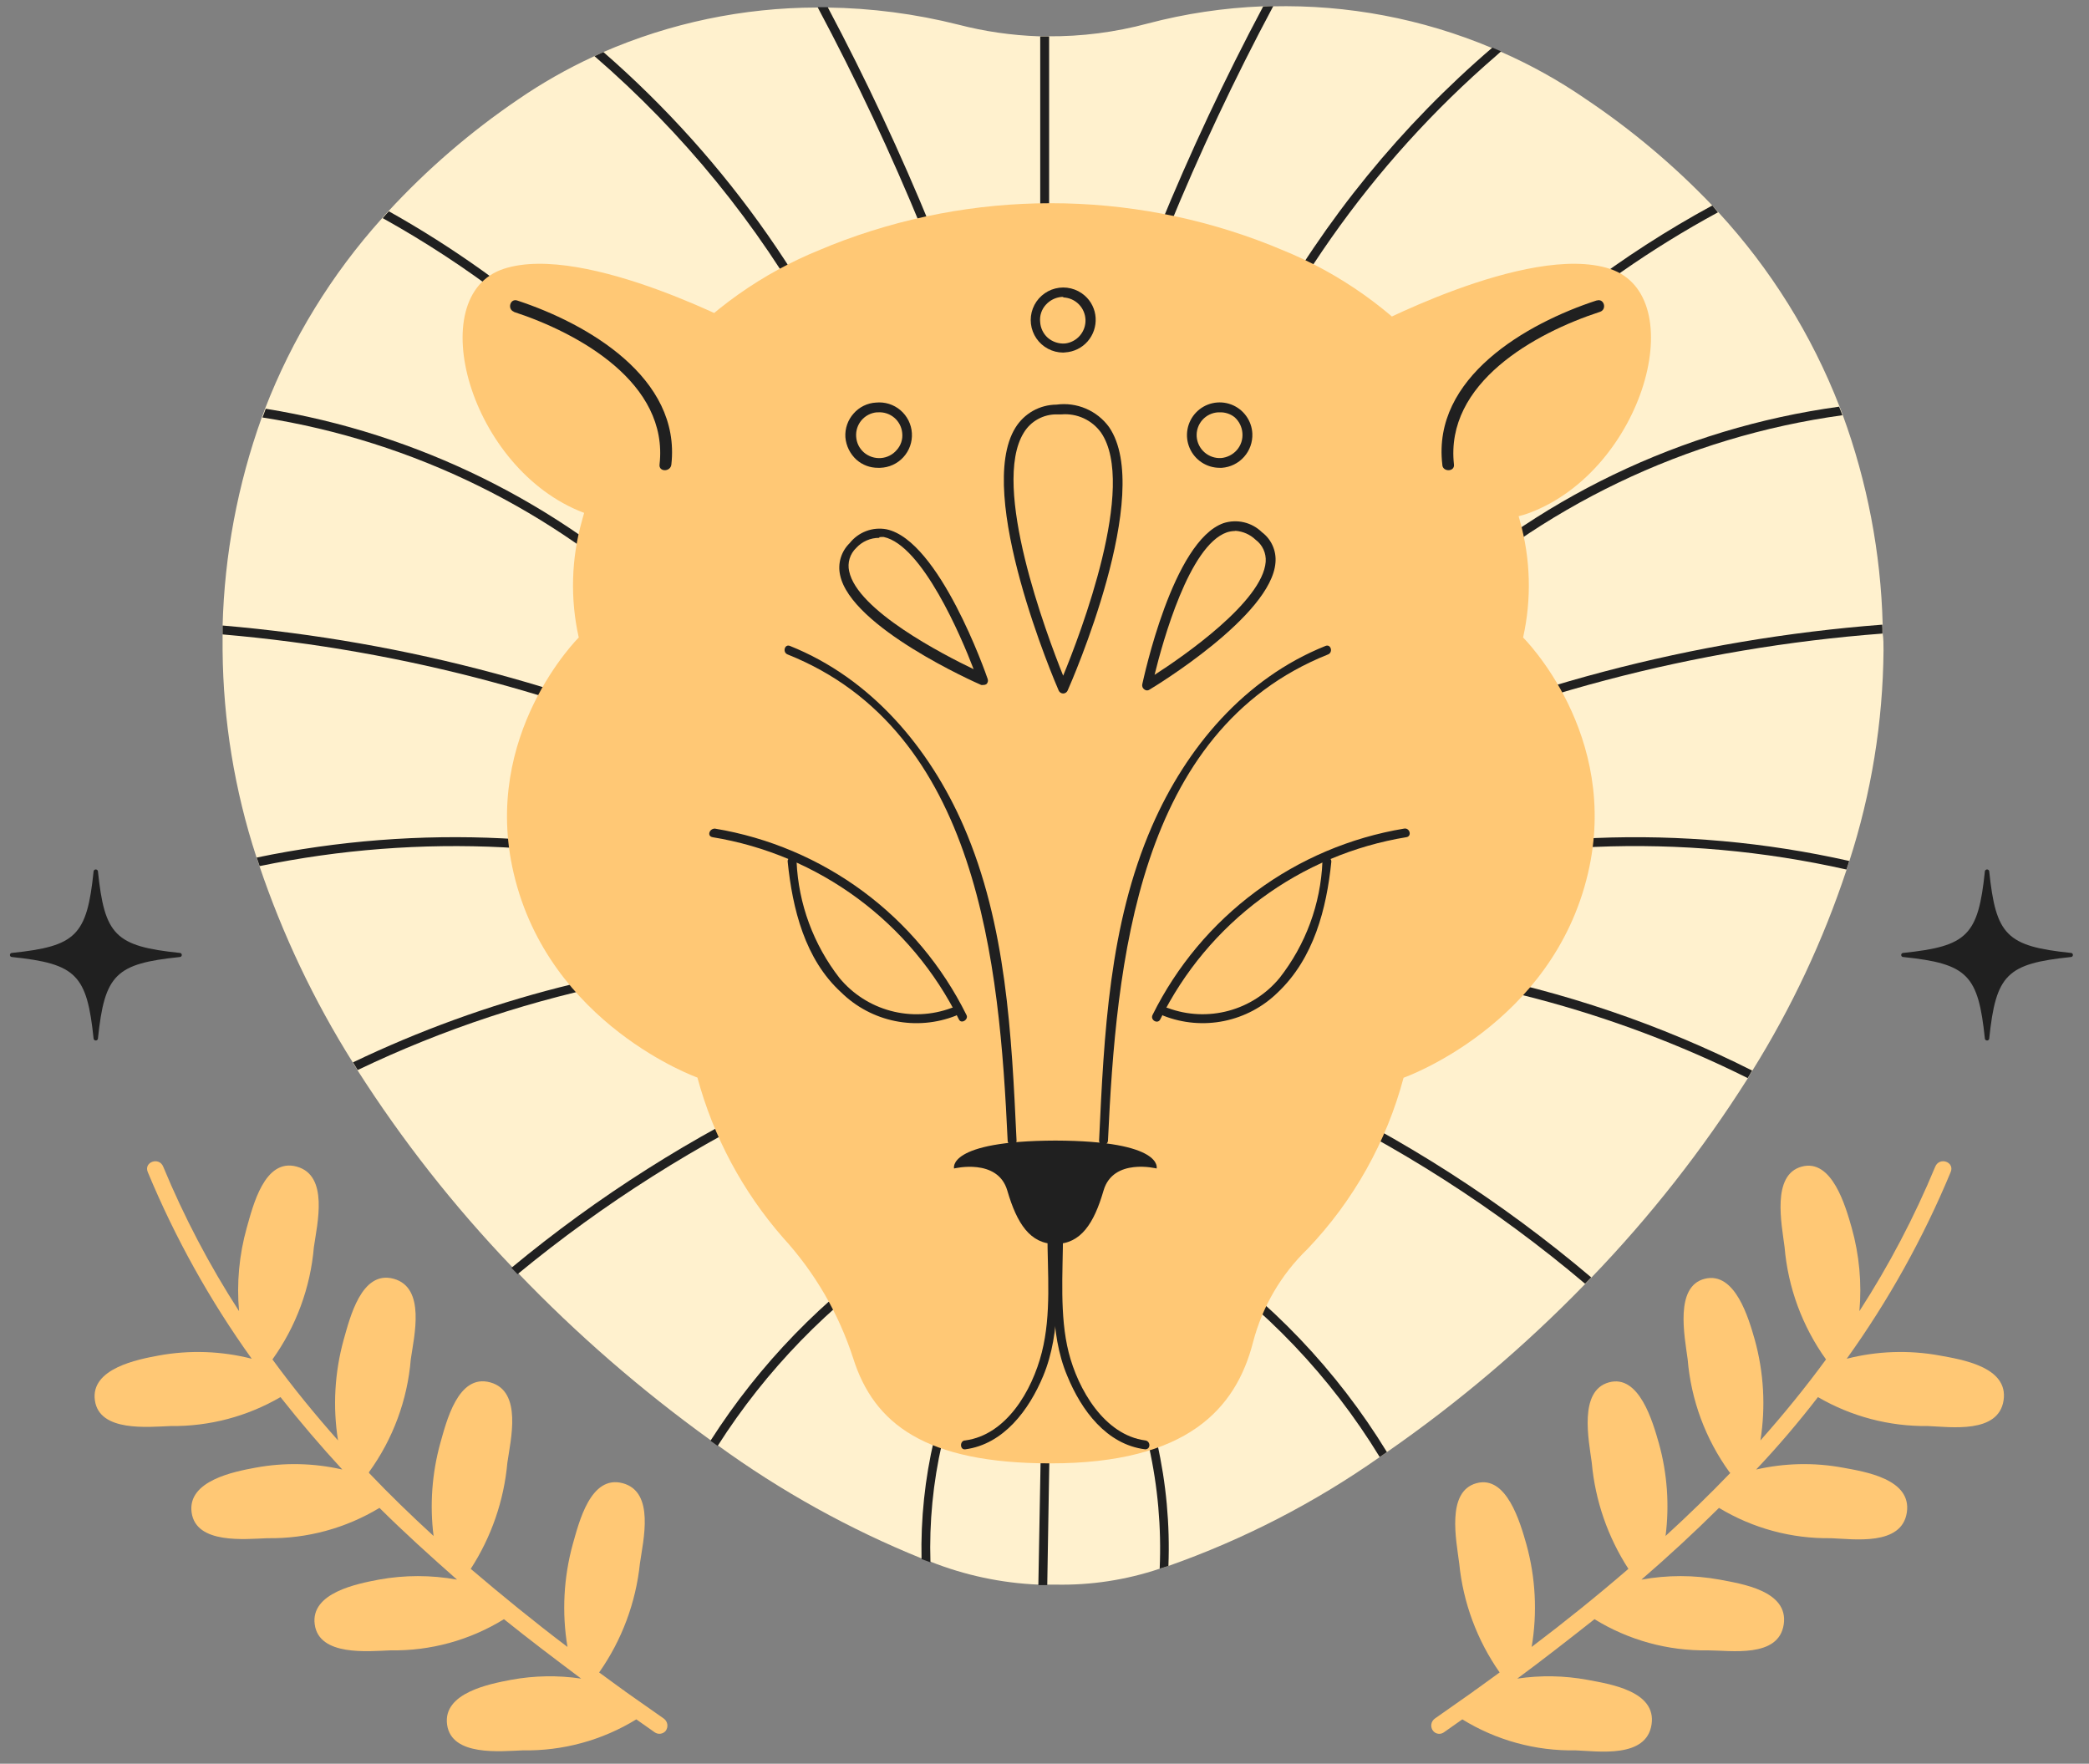 <svg width="122" height="103" viewBox="0 0 122 103" fill="none" xmlns="http://www.w3.org/2000/svg">
<rect x="0" y="0" width="122" height="103" fill="#808080" stroke="none"/>
<g clip-path="url(#clip0_429_850)">
<path d="M110 38C109.963 42.178 109.288 46.325 108 50.3C107.95 50.47 107.9 50.63 107.84 50.8C106.477 54.918 104.627 58.859 102.33 62.54C102.25 62.69 102.16 62.83 102.07 62.98C99.425 67.159 96.363 71.059 92.93 74.62L92.57 74.99C89.039 78.626 85.164 81.911 81 84.8L80.58 85.09C76.777 87.764 72.625 89.904 68.24 91.45L67.73 91.61C65.763 92.272 63.695 92.587 61.62 92.54H61.16H60.64C58.48 92.45 56.35 91.996 54.34 91.2L53.82 91.01C49.596 89.299 45.596 87.08 41.91 84.4L41.49 84.1C37.449 81.187 33.68 77.914 30.23 74.32L29.87 73.95C26.504 70.432 23.49 66.594 20.87 62.49L20.6 62.04C18.333 58.435 16.5 54.575 15.14 50.54L14.97 50.04C13.7 46.151 13.036 42.09 13 38C13 37.69 13 37.38 13 37.07C13 36.76 13 36.72 13 36.55C13.109 32.404 13.879 28.303 15.28 24.4C15.35 24.23 15.41 24.06 15.47 23.89C17.05 19.795 19.365 16.023 22.3 12.76C22.412 12.62 22.532 12.486 22.66 12.36C24.928 9.897 27.472 7.703 30.24 5.82C31.642 4.855 33.124 4.012 34.67 3.3L35.19 3.06C39.137 1.34 43.395 0.448 47.7 0.44H48.29C50.88 0.471 53.458 0.807 55.97 1.44C57.507 1.838 59.083 2.066 60.67 2.12H61.19C63.165 2.137 65.133 1.884 67.04 1.37C69.224 0.795 71.464 0.46 73.72 0.37H74.31C78.696 0.267 83.055 1.092 87.1 2.79L87.62 3.01C89.372 3.774 91.046 4.705 92.62 5.79C95.298 7.586 97.773 9.668 100 12L100.35 12.39C103.4 15.697 105.801 19.547 107.43 23.74C107.5 23.9 107.56 24.07 107.62 24.24C109.053 28.157 109.84 32.281 109.95 36.45C109.95 36.62 109.95 36.79 109.95 36.97C110 37.31 110 37.64 110 38Z" fill="#FFF1CE"/>
<path d="M61.27 23.94C61.27 24.009 61.243 24.075 61.194 24.124C61.145 24.172 61.079 24.2 61.01 24.2C60.941 24.2 60.875 24.172 60.826 24.124C60.777 24.075 60.75 24.009 60.75 23.94V2.13H61.27V23.94Z" fill="#202020"/>
<path d="M61.361 81C61.291 84.86 61.221 88.71 61.161 92.57H60.641L60.851 80.96C60.851 80.63 61.371 80.68 61.361 81Z" fill="#202020"/>
<path d="M58.62 26.93C55.898 17.75 52.256 8.868 47.75 0.42H48.34C52.804 8.825 56.415 17.656 59.12 26.78C59.14 26.846 59.133 26.918 59.1 26.979C59.067 27.04 59.011 27.085 58.945 27.105C58.879 27.125 58.807 27.118 58.746 27.085C58.685 27.052 58.64 26.996 58.62 26.93Z" fill="#202020"/>
<path d="M51.079 26.59C50.098 24.001 48.928 21.487 47.579 19.07C44.248 13.096 39.895 7.751 34.719 3.28L35.239 3.04C42.524 9.384 48.136 17.424 51.579 26.45C51.699 26.77 51.199 26.9 51.079 26.59Z" fill="#202020"/>
<path d="M41.372 29.67C39.714 27.353 37.886 25.164 35.902 23.12C31.916 19.017 27.351 15.52 22.352 12.74C22.463 12.599 22.584 12.466 22.712 12.34C30.251 16.567 36.774 22.393 41.822 29.41C42.002 29.68 41.572 29.94 41.372 29.67Z" fill="#202020"/>
<path d="M38.798 35.92C32.321 29.79 24.138 25.766 15.328 24.38C15.398 24.21 15.458 24.04 15.518 23.87C24.394 25.304 32.634 29.373 39.168 35.55C39.408 35.78 38.998 36.15 38.798 35.92Z" fill="#202020"/>
<path d="M43.7 45.31C34.036 40.762 23.641 37.965 13 37.05C13 36.87 13 36.7 13 36.53C23.745 37.448 34.242 40.268 44 44.86C44.26 45 44 45.45 43.7 45.31Z" fill="#202020"/>
<path d="M43.442 52C34.29 49.125 24.556 48.636 15.162 50.58L14.992 50.08C24.484 48.106 34.323 48.595 43.572 51.5C43.892 51.6 43.752 52.1 43.442 52Z" fill="#202020"/>
<path d="M45.327 56.29C42.414 56.423 39.514 56.758 36.647 57.29C31.193 58.34 25.896 60.088 20.887 62.49L20.617 62.04C28.358 58.33 36.755 56.185 45.327 55.73C45.667 55.75 45.657 56.27 45.327 56.29Z" fill="#202020"/>
<path d="M46.677 64C40.78 66.768 35.254 70.266 30.227 74.41L29.867 74.04C34.916 69.854 40.477 66.329 46.417 63.55C46.717 63.36 46.997 63.81 46.677 64Z" fill="#202020"/>
<path d="M52.772 73.26C48.429 76.209 44.733 80.013 41.912 84.44L41.492 84.14C44.356 79.659 48.098 75.805 52.492 72.81C52.782 72.62 53.002 73.07 52.772 73.26Z" fill="#202020"/>
<path d="M57.429 77.76C55.255 81.912 54.19 86.555 54.339 91.24L53.819 91.05C53.718 86.337 54.812 81.675 56.999 77.5C57.129 77.2 57.579 77.47 57.429 77.76Z" fill="#202020"/>
<path d="M74.359 0.36C69.837 8.825 66.185 17.728 63.459 26.93C63.438 26.993 63.393 27.045 63.334 27.076C63.276 27.107 63.207 27.115 63.143 27.097C63.079 27.079 63.024 27.037 62.99 26.98C62.956 26.923 62.945 26.855 62.959 26.79C65.668 17.646 69.289 8.798 73.769 0.38L74.359 0.36Z" fill="#202020"/>
<path d="M87.665 3L87.385 3.25C80.076 9.555 74.445 17.575 70.995 26.59C70.885 26.9 70.375 26.77 70.495 26.45C71.482 23.865 72.648 21.352 73.985 18.93C77.379 12.806 81.839 7.337 87.155 2.78L87.665 3Z" fill="#202020"/>
<path d="M100.331 12.4C92.572 16.607 85.862 22.51 80.701 29.67C80.511 29.94 80.061 29.67 80.261 29.41C81.918 27.092 83.743 24.9 85.721 22.85C89.9 18.527 94.716 14.868 100.001 12L100.331 12.4Z" fill="#202020"/>
<path d="M107.596 24.25C98.471 25.508 89.967 29.589 83.276 35.92C83.036 36.15 82.666 35.78 82.906 35.55C89.632 29.143 98.203 25.014 107.406 23.75C107.476 23.91 107.536 24.08 107.596 24.25Z" fill="#202020"/>
<path d="M109.937 37C98.998 37.832 88.302 40.655 78.377 45.33C78.077 45.47 77.817 45.02 78.117 44.88C88.122 40.17 98.902 37.324 109.927 36.48C109.937 36.63 109.937 36.8 109.937 37Z" fill="#202020"/>
<path d="M107.997 50.28C107.947 50.45 107.897 50.61 107.837 50.78C98.166 48.605 88.093 49.026 78.637 52C78.317 52.1 78.187 51.6 78.497 51.5C88.051 48.501 98.228 48.08 107.997 50.28Z" fill="#202020"/>
<path d="M102.327 62.52C102.247 62.67 102.157 62.81 102.067 62.96C94.171 59.03 85.554 56.76 76.747 56.29C76.407 56.29 76.407 55.75 76.747 55.77C79.657 55.904 82.554 56.238 85.417 56.77C91.293 57.893 96.984 59.829 102.327 62.52Z" fill="#202020"/>
<path d="M92.931 74.6L92.571 74.97C87.357 70.557 81.58 66.858 75.391 63.97C75.091 63.83 75.391 63.38 75.661 63.52C81.881 66.434 87.689 70.16 92.931 74.6Z" fill="#202020"/>
<path d="M80.997 84.8L80.577 85.09C77.706 80.389 73.864 76.356 69.307 73.26C69.037 73.07 69.307 72.62 69.567 72.81C74.187 75.948 78.084 80.036 80.997 84.8Z" fill="#202020"/>
<path d="M68.237 91.45L67.727 91.61C67.935 86.803 66.873 82.026 64.647 77.76C64.497 77.47 64.947 77.2 65.097 77.5C67.341 81.797 68.423 86.606 68.237 91.45Z" fill="#202020"/>
<path d="M92.74 51C90.66 59.88 81.97 62.94 81.97 62.94C80.971 66.692 79.042 70.132 76.36 72.94C74.82 74.426 73.72 76.309 73.18 78.38C72.18 82.28 69.33 85.46 61.36 85.46C54.03 85.46 51.04 83.15 49.83 79.33C48.984 76.714 47.586 74.309 45.73 72.28C43.373 69.585 41.663 66.387 40.73 62.93C40.73 62.93 32.07 59.85 30 51C28.09 42.89 33.8 37.23 33.8 37.23C33.295 34.973 33.361 32.625 33.99 30.4C34.915 26.859 36.655 23.584 39.072 20.837C41.489 18.09 44.516 15.947 47.91 14.58L48.54 14.32C56.785 11.05 65.966 11.05 74.21 14.32L74.84 14.58C78.234 15.947 81.261 18.09 83.678 20.837C86.095 23.584 87.836 26.859 88.76 30.4C89.39 32.625 89.455 34.973 88.95 37.23C88.95 37.23 94.65 42.86 92.74 51Z" fill="#FFC875"/>
<path d="M57.411 40C57.376 40.01 57.337 40.01 57.301 40C56.992 39.87 49.691 36.63 49.062 33.58C48.989 33.248 49.002 32.903 49.1 32.577C49.199 32.252 49.378 31.957 49.621 31.72C49.872 31.402 50.205 31.158 50.584 31.015C50.962 30.872 51.373 30.836 51.772 30.91C54.852 31.56 57.572 39.32 57.681 39.65C57.7 39.701 57.704 39.757 57.691 39.81C57.679 39.864 57.651 39.912 57.611 39.95C57.552 39.988 57.482 40.006 57.411 40ZM51.352 31.41C51.098 31.409 50.847 31.46 50.614 31.562C50.382 31.664 50.173 31.813 50.002 32C49.822 32.172 49.69 32.388 49.618 32.626C49.547 32.864 49.537 33.117 49.592 33.36C50.062 35.64 55.072 38.22 56.861 39.08C56.142 37.19 53.861 31.84 51.611 31.36C51.525 31.356 51.438 31.359 51.352 31.37V31.41Z" fill="#202020"/>
<path d="M66.998 40.32C66.936 40.32 66.876 40.298 66.828 40.26C66.782 40.228 66.746 40.184 66.725 40.132C66.704 40.081 66.698 40.024 66.708 39.97C66.788 39.63 68.488 31.59 71.458 30.55C71.844 30.426 72.257 30.41 72.651 30.503C73.046 30.597 73.408 30.796 73.698 31.08C73.97 31.284 74.186 31.555 74.324 31.867C74.462 32.178 74.519 32.52 74.488 32.86C74.248 35.96 67.428 40.1 67.138 40.27C67.098 40.301 67.049 40.318 66.998 40.32ZM72.118 31.01C71.958 31.013 71.8 31.04 71.648 31.09C69.448 31.86 67.908 37.46 67.428 39.41C69.098 38.34 73.738 35.13 73.918 32.81C73.936 32.562 73.892 32.314 73.789 32.089C73.686 31.863 73.527 31.667 73.328 31.52C73.01 31.216 72.596 31.032 72.158 31L72.118 31.01Z" fill="#202020"/>
<path d="M62.09 40.5C62.035 40.499 61.981 40.483 61.935 40.453C61.889 40.422 61.853 40.38 61.83 40.33C61.62 39.86 56.91 28.84 59.3 24.98C59.553 24.57 59.905 24.231 60.325 23.994C60.745 23.758 61.218 23.633 61.7 23.63C62.282 23.551 62.875 23.632 63.415 23.862C63.956 24.093 64.424 24.465 64.77 24.94C67.42 28.79 62.56 39.86 62.35 40.33C62.327 40.38 62.291 40.422 62.245 40.453C62.199 40.483 62.145 40.499 62.09 40.5ZM62 24.2H61.73C61.341 24.193 60.957 24.288 60.617 24.476C60.276 24.663 59.991 24.937 59.79 25.27C57.86 28.38 61.12 37.04 62.09 39.46C63.09 37.04 66.42 28.35 64.3 25.26C64.04 24.9 63.692 24.614 63.289 24.428C62.886 24.243 62.442 24.164 62 24.2Z" fill="#202020"/>
<path d="M51.281 27.32C50.817 27.324 50.368 27.157 50.021 26.85C49.644 26.508 49.412 26.036 49.371 25.53C49.356 25.279 49.39 25.029 49.473 24.792C49.555 24.555 49.684 24.337 49.851 24.15C50.015 23.961 50.216 23.807 50.441 23.697C50.666 23.587 50.911 23.523 51.161 23.51C51.416 23.485 51.674 23.511 51.919 23.587C52.164 23.664 52.391 23.789 52.586 23.955C52.782 24.122 52.941 24.325 53.056 24.555C53.171 24.784 53.239 25.034 53.255 25.29C53.271 25.547 53.236 25.803 53.15 26.045C53.065 26.287 52.932 26.509 52.759 26.699C52.586 26.888 52.376 27.041 52.143 27.148C51.91 27.254 51.657 27.313 51.401 27.32H51.281ZM51.281 24.08H51.201C50.855 24.113 50.536 24.28 50.311 24.545C50.087 24.811 49.976 25.153 50.001 25.5C50.011 25.675 50.056 25.847 50.133 26.005C50.211 26.163 50.319 26.304 50.451 26.42C50.587 26.538 50.746 26.628 50.918 26.685C51.089 26.741 51.27 26.764 51.451 26.75C51.803 26.722 52.13 26.557 52.361 26.29C52.484 26.157 52.578 25.998 52.635 25.826C52.692 25.653 52.711 25.47 52.691 25.29C52.66 24.944 52.495 24.624 52.232 24.398C51.968 24.172 51.627 24.058 51.281 24.08Z" fill="#202020"/>
<path d="M71.228 27.32C70.854 27.32 70.489 27.209 70.177 27.003C69.865 26.797 69.621 26.504 69.474 26.16C69.327 25.816 69.284 25.437 69.351 25.069C69.418 24.701 69.591 24.361 69.849 24.091C70.107 23.82 70.439 23.632 70.803 23.548C71.168 23.465 71.549 23.49 71.899 23.621C72.249 23.752 72.553 23.983 72.773 24.285C72.994 24.587 73.121 24.947 73.138 25.32C73.16 25.82 72.987 26.308 72.654 26.681C72.322 27.055 71.857 27.284 71.358 27.32H71.228ZM71.228 24.08H71.138C70.963 24.09 70.791 24.135 70.632 24.212C70.474 24.289 70.333 24.397 70.217 24.529C70.1 24.661 70.012 24.815 69.955 24.982C69.899 25.148 69.876 25.325 69.888 25.5C69.914 25.853 70.077 26.182 70.343 26.415C70.608 26.649 70.955 26.769 71.308 26.75C71.662 26.72 71.992 26.555 72.228 26.29C72.348 26.154 72.439 25.996 72.496 25.824C72.552 25.652 72.574 25.47 72.558 25.29C72.532 24.937 72.371 24.608 72.108 24.37C71.862 24.172 71.554 24.07 71.238 24.08H71.228Z" fill="#202020"/>
<path d="M62.086 20.59C61.78 20.589 61.478 20.513 61.207 20.369C60.936 20.226 60.703 20.019 60.529 19.766C60.356 19.514 60.246 19.222 60.209 18.918C60.172 18.613 60.21 18.305 60.318 18.018C60.427 17.731 60.603 17.474 60.832 17.271C61.062 17.067 61.337 16.921 61.634 16.847C61.932 16.772 62.243 16.771 62.541 16.843C62.839 16.915 63.115 17.058 63.346 17.26C63.534 17.423 63.688 17.622 63.797 17.846C63.907 18.069 63.971 18.312 63.986 18.56C64.017 19.064 63.848 19.56 63.516 19.94C63.351 20.128 63.15 20.282 62.925 20.391C62.701 20.501 62.456 20.565 62.206 20.58L62.086 20.59ZM62.086 17.34H61.996C61.642 17.37 61.313 17.535 61.076 17.8C60.954 17.934 60.861 18.092 60.804 18.265C60.747 18.437 60.727 18.619 60.746 18.8C60.756 18.977 60.801 19.151 60.878 19.31C60.955 19.47 61.063 19.613 61.196 19.73C61.474 19.967 61.833 20.085 62.196 20.06C62.534 20.022 62.844 19.858 63.066 19.601C63.288 19.344 63.405 19.013 63.394 18.674C63.382 18.334 63.243 18.012 63.005 17.77C62.766 17.528 62.446 17.386 62.106 17.37L62.086 17.34Z" fill="#202020"/>
<path d="M43.858 19.33C43.858 19.33 34.208 14.13 29.418 15.7C24.628 17.27 27.418 27.43 34.108 29.95C40.798 32.47 43.858 19.33 43.858 19.33Z" fill="#FFC875"/>
<path d="M29.998 18.21C33.818 19.46 39.058 22.37 38.518 27.13C38.468 27.57 39.158 27.57 39.208 27.13C39.778 22.05 34.288 18.89 30.208 17.55C29.788 17.41 29.608 18.07 30.028 18.21H29.998Z" fill="#202020"/>
<path d="M79.578 19.33C79.578 19.33 89.228 14.13 94.018 15.7C98.808 17.27 96.018 27.43 89.328 29.95C82.638 32.47 79.578 19.33 79.578 19.33Z" fill="#FFC875"/>
<path d="M93.233 17.55C89.133 18.89 83.633 22.05 84.233 27.13C84.233 27.57 84.963 27.57 84.913 27.13C84.383 22.37 89.613 19.46 93.443 18.21C93.863 18.07 93.683 17.41 93.253 17.55H93.233Z" fill="#202020"/>
<path d="M82.001 48.39C78.867 48.911 75.9 50.17 73.347 52.061C70.793 53.953 68.724 56.423 67.311 59.27C67.161 59.57 67.611 59.83 67.761 59.53C69.139 56.74 71.162 54.319 73.663 52.469C76.164 50.618 79.071 49.391 82.141 48.89C82.471 48.83 82.331 48.33 82.001 48.39Z" fill="#202020"/>
<path d="M77.232 50.32C77.13 52.794 76.252 55.173 74.722 57.12C73.952 58.05 72.912 58.718 71.746 59.031C70.579 59.344 69.345 59.288 68.212 58.87C67.902 58.74 67.642 59.19 67.952 59.32C69.076 59.761 70.305 59.867 71.488 59.626C72.671 59.384 73.76 58.806 74.622 57.96C76.732 55.96 77.472 53.07 77.752 50.32C77.752 49.99 77.272 49.99 77.232 50.32Z" fill="#202020"/>
<path d="M41.6 48.89C44.674 49.39 47.583 50.617 50.088 52.467C52.592 54.318 54.619 56.739 56 59.53C56.14 59.83 56.59 59.53 56.44 59.27C55.029 56.422 52.961 53.951 50.407 52.059C47.852 50.168 44.886 48.91 41.75 48.39C41.42 48.39 41.28 48.83 41.61 48.89H41.6Z" fill="#202020"/>
<path d="M46.001 50.32C46.281 53.06 47.001 56.02 49.131 57.96C49.995 58.807 51.085 59.386 52.27 59.627C53.456 59.868 54.685 59.762 55.811 59.32C56.111 59.19 55.811 58.74 55.551 58.87C54.417 59.289 53.181 59.346 52.013 59.032C50.845 58.719 49.803 58.051 49.031 57.12C47.51 55.168 46.632 52.792 46.521 50.32C46.521 49.99 45.971 49.99 46.001 50.32Z" fill="#202020"/>
<path d="M45.998 38.22C57.158 42.68 58.368 56.29 58.848 66.61C58.848 66.94 59.378 66.94 59.368 66.61C59.078 60.42 58.778 54.01 56.278 48.25C54.278 43.66 50.858 39.61 46.128 37.72C45.818 37.6 45.688 38.1 45.998 38.22Z" fill="#202020"/>
<path d="M77.417 37.72C72.687 39.61 69.277 43.66 67.277 48.25C64.767 54.01 64.478 60.42 64.188 66.61C64.188 66.94 64.688 66.94 64.707 66.61C65.188 56.29 66.387 42.68 77.557 38.22C77.867 38.1 77.727 37.6 77.417 37.72Z" fill="#202020"/>
<path d="M67.548 68.239C67.548 68.239 65.008 67.599 64.448 69.529C63.888 71.459 63.118 72.639 61.638 72.649C60.158 72.649 59.388 71.449 58.828 69.529C58.268 67.609 55.718 68.239 55.718 68.239C55.718 68.239 55.268 66.629 61.638 66.609C67.998 66.629 67.548 68.239 67.548 68.239Z" fill="#202020"/>
<path d="M61.172 72.05C61.172 74.35 61.413 76.73 60.843 78.98C60.273 81.23 58.763 83.8 56.373 84.12C56.042 84.12 56.042 84.68 56.373 84.64C58.623 84.34 60.102 82.33 60.922 80.36C62.013 77.74 61.703 74.82 61.682 72.05C61.671 71.991 61.639 71.938 61.593 71.899C61.546 71.861 61.488 71.84 61.428 71.84C61.367 71.84 61.309 71.861 61.263 71.899C61.216 71.938 61.184 71.991 61.172 72.05Z" fill="#202020"/>
<path d="M61.562 72.049C61.562 74.809 61.232 77.749 62.332 80.359C63.152 82.359 64.622 84.36 66.882 84.64C67.212 84.64 67.202 84.159 66.882 84.12C64.482 83.799 62.952 81.12 62.412 78.98C61.872 76.84 62.072 74.35 62.082 72.049C62.082 71.981 62.055 71.915 62.006 71.866C61.957 71.817 61.891 71.79 61.822 71.79C61.753 71.79 61.687 71.817 61.638 71.866C61.589 71.915 61.562 71.981 61.562 72.049Z" fill="#202020"/>
<path d="M10.498 55.89C6.758 56.28 6.108 56.89 5.718 60.67C5.71 60.697 5.694 60.721 5.671 60.738C5.649 60.755 5.621 60.764 5.593 60.764C5.565 60.764 5.537 60.755 5.515 60.738C5.492 60.721 5.476 60.697 5.468 60.67C5.078 56.93 4.468 56.28 0.698 55.89C0.666 55.89 0.636 55.877 0.613 55.855C0.591 55.832 0.578 55.801 0.578 55.77C0.578 55.738 0.591 55.707 0.613 55.685C0.636 55.662 0.666 55.65 0.698 55.65C4.438 55.26 5.078 54.65 5.468 50.87C5.476 50.843 5.492 50.819 5.515 50.802C5.537 50.785 5.565 50.775 5.593 50.775C5.621 50.775 5.649 50.785 5.671 50.802C5.694 50.819 5.71 50.843 5.718 50.87C6.108 54.61 6.718 55.26 10.498 55.65C10.53 55.65 10.56 55.662 10.583 55.685C10.605 55.707 10.618 55.738 10.618 55.77C10.618 55.801 10.605 55.832 10.583 55.855C10.56 55.877 10.53 55.89 10.498 55.89Z" fill="#202020"/>
<path d="M120.941 55.89C117.211 56.28 116.561 56.89 116.171 60.67C116.164 60.697 116.147 60.721 116.125 60.738C116.102 60.755 116.075 60.764 116.046 60.764C116.018 60.764 115.991 60.755 115.968 60.738C115.945 60.721 115.929 60.697 115.921 60.67C115.531 56.93 114.921 56.28 111.151 55.89C111.119 55.89 111.089 55.877 111.066 55.855C111.044 55.832 111.031 55.801 111.031 55.77C111.031 55.738 111.044 55.707 111.066 55.685C111.089 55.662 111.119 55.65 111.151 55.65C114.881 55.26 115.531 54.65 115.921 50.87C115.929 50.843 115.945 50.819 115.968 50.802C115.991 50.785 116.018 50.775 116.046 50.775C116.075 50.775 116.102 50.785 116.125 50.802C116.147 50.819 116.164 50.843 116.171 50.87C116.561 54.61 117.171 55.26 120.941 55.65C120.973 55.65 121.004 55.662 121.026 55.685C121.049 55.707 121.061 55.738 121.061 55.77C121.061 55.801 121.049 55.832 121.026 55.855C121.004 55.877 120.973 55.89 120.941 55.89Z" fill="#202020"/>
<path d="M37.371 91.31C37.561 89.96 38.261 87.13 36.371 86.62C34.481 86.11 33.811 88.92 33.451 90.18C32.914 92.134 32.809 94.181 33.141 96.18C31.211 94.72 29.321 93.18 27.491 91.62C28.698 89.758 29.432 87.63 29.631 85.42C29.821 84.08 30.521 81.25 28.631 80.73C26.741 80.21 26.071 83.03 25.711 84.29C25.227 86.05 25.094 87.889 25.321 89.7C24.021 88.51 22.761 87.29 21.551 86.02V85.97C22.951 84.037 23.795 81.758 23.991 79.38C24.181 78.03 24.881 75.2 22.991 74.68C21.101 74.16 20.431 76.98 20.071 78.24C19.542 80.154 19.429 82.159 19.741 84.12C18.391 82.6 17.111 81.03 15.911 79.39C17.294 77.462 18.13 75.195 18.331 72.83C18.521 71.48 19.221 68.65 17.331 68.13C15.441 67.61 14.771 70.44 14.411 71.7C13.967 73.283 13.814 74.933 13.961 76.57C12.233 73.896 10.75 71.071 9.531 68.13C9.291 67.54 8.381 67.86 8.631 68.45C10.231 72.303 12.268 75.96 14.701 79.35C12.929 78.897 11.08 78.833 9.281 79.16C8.031 79.39 5.281 79.92 5.541 81.78C5.801 83.64 8.651 83.33 9.971 83.28C12.221 83.307 14.436 82.723 16.381 81.59C17.534 83.05 18.737 84.46 19.991 85.82C18.329 85.439 16.607 85.401 14.931 85.71C13.681 85.94 10.931 86.47 11.191 88.33C11.451 90.19 14.301 89.88 15.621 89.83C17.924 89.865 20.19 89.252 22.161 88.06C23.621 89.51 25.161 90.9 26.691 92.25C25.18 91.975 23.632 91.975 22.121 92.25C20.871 92.49 18.121 93.01 18.381 94.87C18.641 96.73 21.491 96.43 22.811 96.38C25.146 96.419 27.444 95.787 29.431 94.56C30.911 95.75 32.431 96.9 33.941 98.03C32.583 97.828 31.201 97.852 29.851 98.1C28.591 98.34 25.851 98.86 26.111 100.72C26.371 102.58 29.221 102.27 30.531 102.22C32.868 102.262 35.169 101.634 37.161 100.41L38.241 101.17C38.337 101.236 38.455 101.264 38.571 101.249C38.687 101.234 38.793 101.178 38.871 101.09C38.913 101.035 38.944 100.973 38.961 100.906C38.979 100.839 38.982 100.77 38.972 100.701C38.962 100.633 38.938 100.568 38.901 100.509C38.865 100.45 38.817 100.4 38.761 100.36L36.511 98.78C36.467 98.736 36.416 98.698 36.361 98.67L34.991 97.67C36.313 95.788 37.133 93.598 37.371 91.31Z" fill="#FFC875"/>
<path d="M87.581 97.67L86.201 98.67C86.145 98.698 86.095 98.736 86.051 98.78L83.801 100.36C83.744 100.399 83.696 100.45 83.66 100.509C83.624 100.568 83.6 100.634 83.591 100.703C83.581 100.772 83.586 100.841 83.605 100.908C83.624 100.975 83.657 101.037 83.701 101.09C83.775 101.179 83.88 101.237 83.995 101.251C84.11 101.266 84.227 101.237 84.321 101.17L85.401 100.41C87.389 101.635 89.686 102.264 92.021 102.22C93.331 102.27 96.141 102.7 96.451 100.72C96.761 98.74 93.961 98.34 92.701 98.1C91.351 97.852 89.969 97.828 88.611 98.03C90.141 96.9 91.611 95.75 93.121 94.56C95.109 95.786 97.406 96.417 99.741 96.38C101.061 96.38 103.871 96.85 104.171 94.87C104.471 92.89 101.681 92.49 100.431 92.25C98.92 91.975 97.372 91.975 95.861 92.25C97.421 90.9 98.931 89.51 100.391 88.06C102.362 89.252 104.628 89.865 106.931 89.83C108.251 89.88 111.061 90.3 111.361 88.33C111.661 86.36 108.871 85.94 107.621 85.71C105.944 85.401 104.223 85.439 102.561 85.82C103.821 84.487 105.024 83.077 106.171 81.59C108.119 82.724 110.338 83.308 112.591 83.28C113.901 83.33 116.711 83.75 117.011 81.78C117.311 79.81 114.521 79.39 113.271 79.16C111.472 78.833 109.623 78.897 107.851 79.35C110.284 75.96 112.32 72.303 113.921 68.45C114.171 67.86 113.271 67.54 113.021 68.13C111.802 71.071 110.319 73.896 108.591 76.57C108.737 74.933 108.585 73.283 108.141 71.7C107.781 70.44 106.991 67.65 105.221 68.13C103.451 68.61 104.051 71.48 104.221 72.83C104.421 75.195 105.258 77.462 106.641 79.39C105.441 81.03 104.161 82.6 102.811 84.12C103.122 82.159 103.01 80.154 102.481 78.24C102.121 76.98 101.331 74.24 99.561 74.68C97.791 75.12 98.381 78.03 98.561 79.38C98.757 81.758 99.601 84.037 101.001 85.97L101.051 86.02C99.831 87.29 98.571 88.51 97.271 89.7C97.502 87.889 97.37 86.049 96.881 84.29C96.521 83.03 95.731 80.24 93.961 80.73C92.191 81.22 92.781 84.08 92.961 85.42C93.159 87.63 93.894 89.758 95.101 91.62C93.271 93.2 91.381 94.72 89.451 96.18C89.788 94.181 89.682 92.133 89.141 90.18C88.781 88.92 87.991 86.13 86.221 86.62C84.451 87.11 85.051 89.96 85.221 91.31C85.449 93.597 86.262 95.787 87.581 97.67Z" fill="#FFC875"/>
</g>
<defs>
<clipPath id="clip0_429_850">
<rect width="122" height="103" fill="white"/>
</clipPath>
</defs>
</svg>
